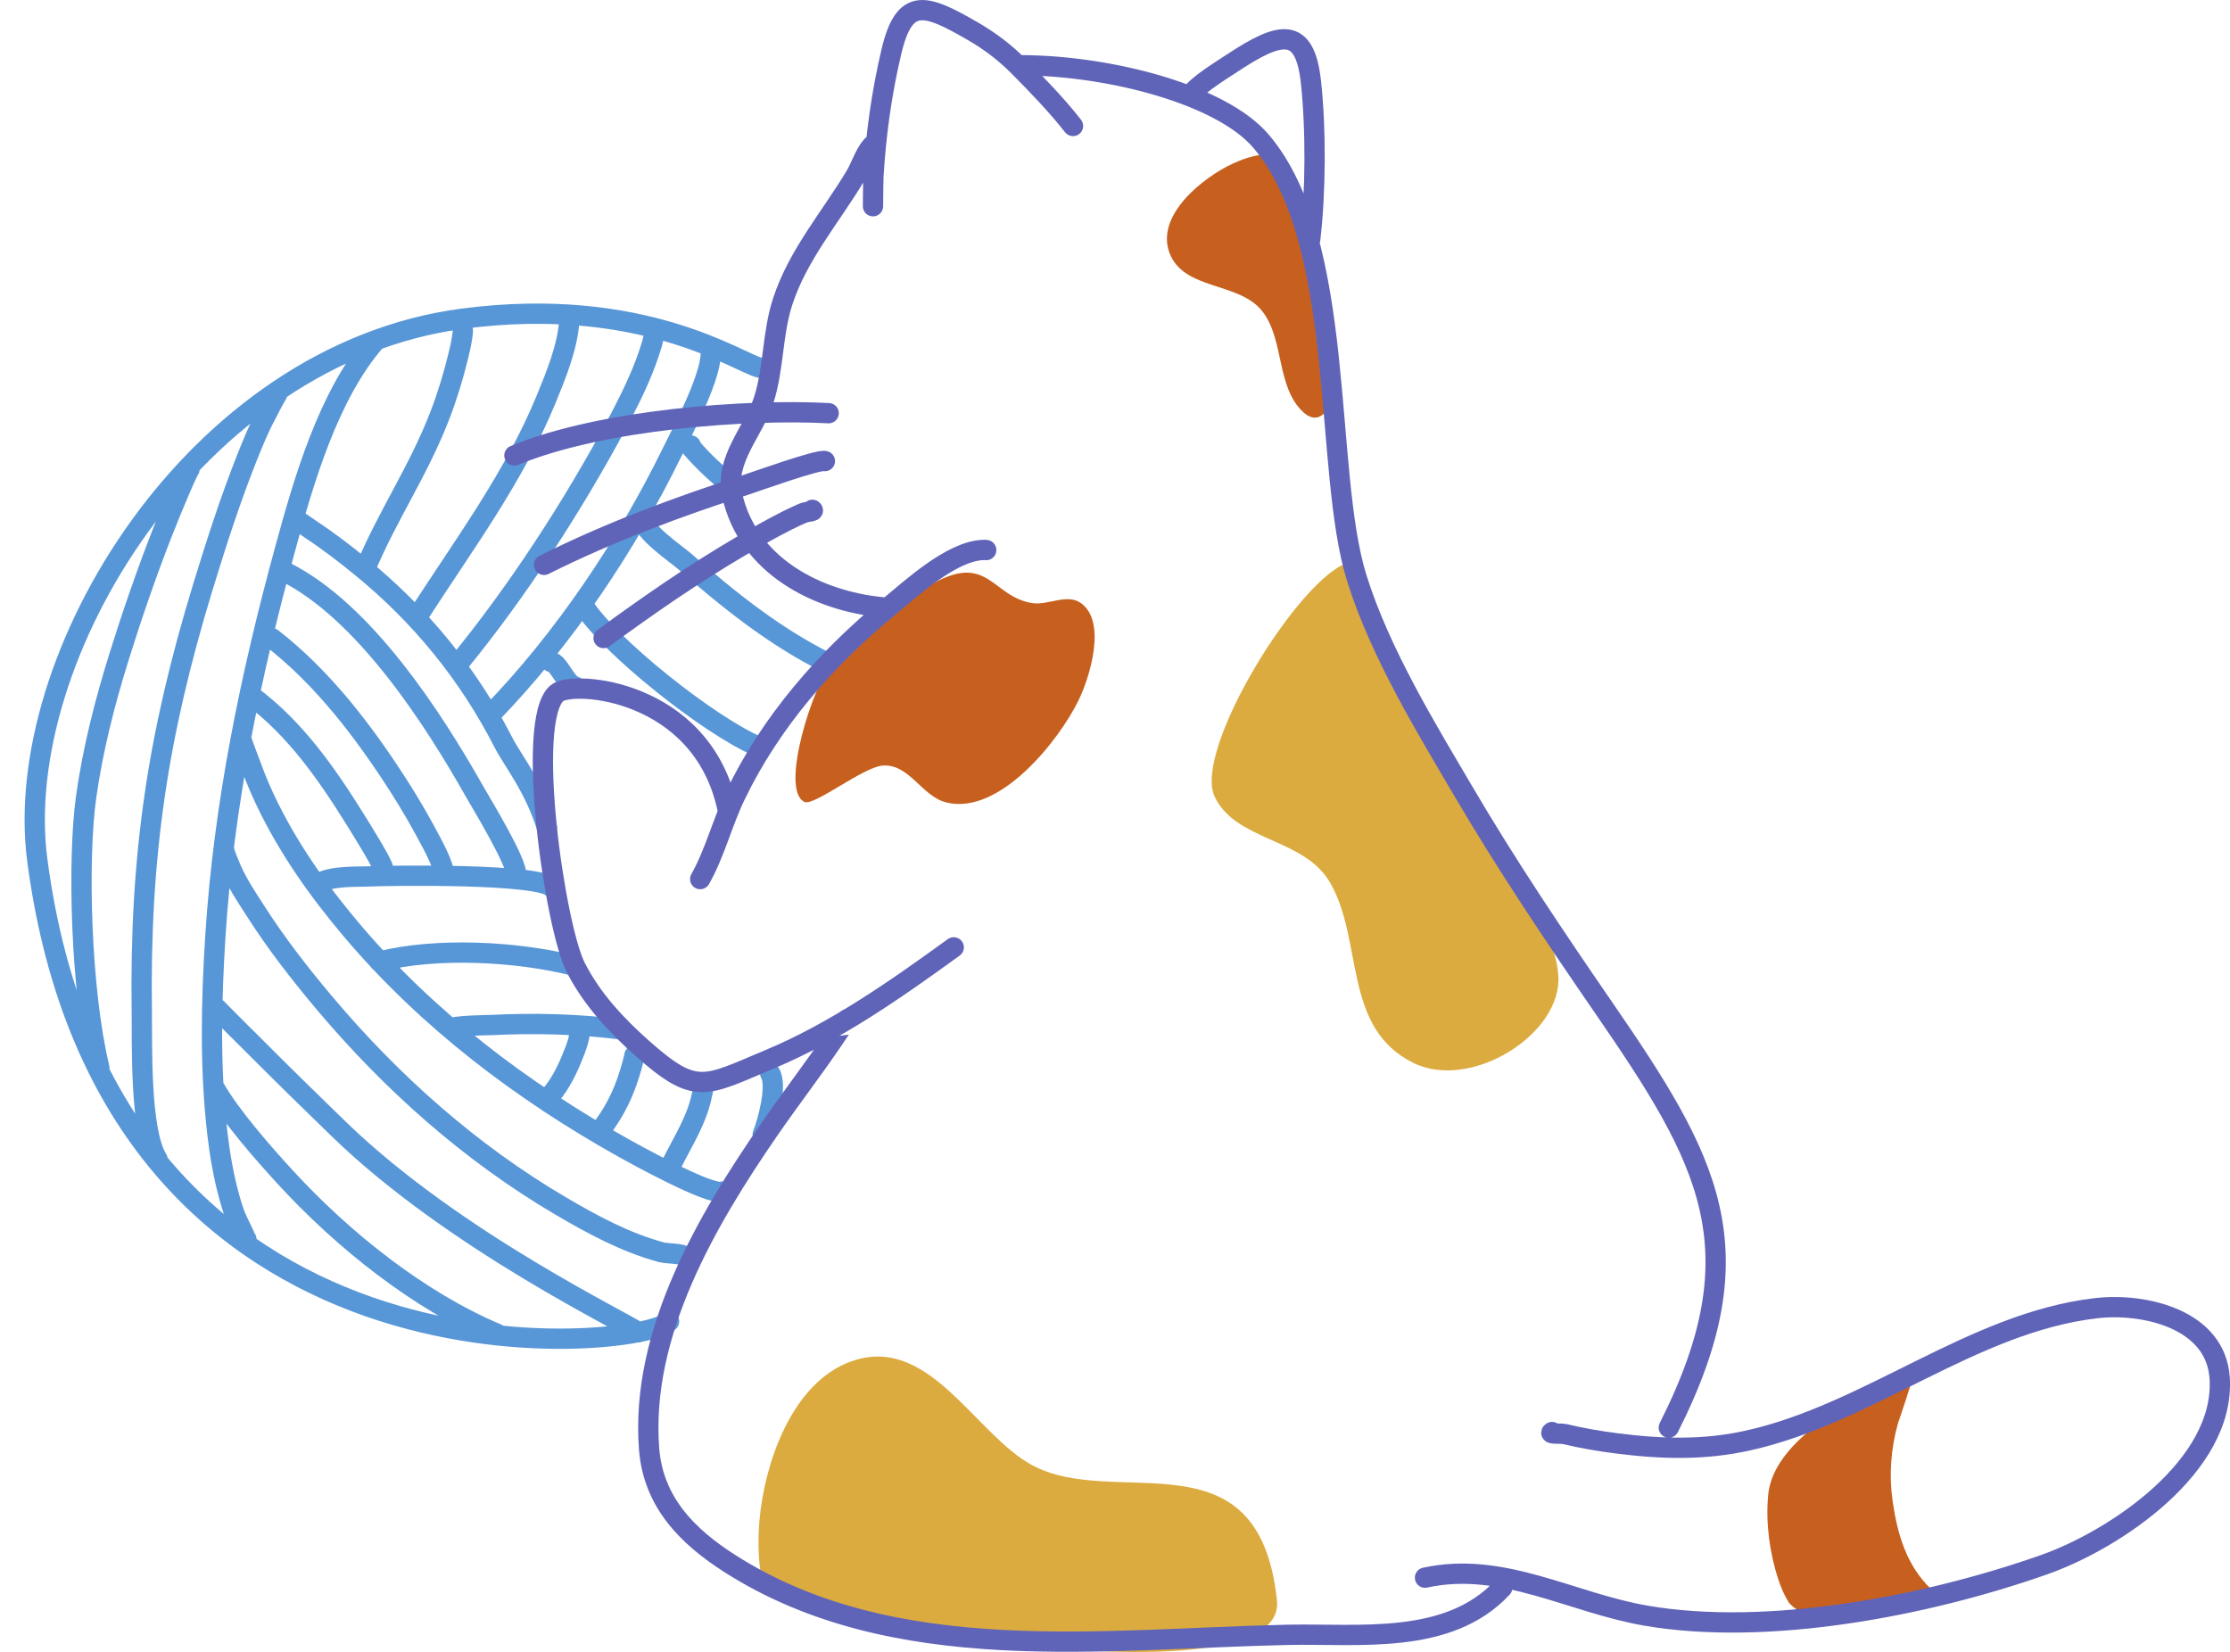 <?xml version="1.0" encoding="UTF-8"?><svg xmlns="http://www.w3.org/2000/svg" xmlns:xlink="http://www.w3.org/1999/xlink" height="692.1" preserveAspectRatio="xMidYMid meet" version="1.0" viewBox="-10.3 0.0 934.2 692.1" width="934.2" zoomAndPan="magnify"><defs><clipPath id="a"><path d="M 307 235 L 643 235 L 643 692.051 L 307 692.051 Z M 307 235"/></clipPath><clipPath id="b"><path d="M 200 0 L 923.91 0 L 923.91 692 L 200 692 Z M 200 0"/></clipPath></defs><g><path d="M 2790.781 5054.289 C 2786.016 5056.203 2792.969 5046.008 2793.086 5045.852 C 2845.938 4983.117 2909.922 4927.375 2972.148 4874.172 M 2586.562 4752.609 C 2586.68 4696.047 2728.672 4600.695 2763.867 4569.953 C 2948.906 4408.508 3141.914 4253.117 3362.773 4143.703 M 2337.305 4389.836 C 2444.57 4215.969 2869.18 3880.93 3068.047 3795.461 M 2205.156 4147.648 C 2237.344 4145.539 2266.953 4055.656 2303.633 4045.773 M 1837.578 5563 C 1826.914 5563.039 1837.031 5541.633 1836.016 5531.008 C 1832.773 5496.477 1824.688 5461.984 1816.562 5428.312 C 1796.406 5345.148 1771.289 5262.57 1740.586 5182.688 C 1649.766 4946.32 1525.117 4770.188 1427.305 4538.195 M 2279.961 5594.211 C 2283.398 5592.727 2282.07 5581.047 2281.953 5578.781 C 2275.391 5467.922 2226.094 5348.391 2184.727 5247.531 C 2051.328 4922.492 1838.008 4635.578 1648.594 4341.75 M 2636.445 5520.188 C 2639.102 5519.953 2627.969 5479.016 2627.422 5477.18 C 2598.633 5379.758 2554.922 5286.281 2508.672 5196.125 C 2504.336 5187.727 2499.961 5179.367 2495.547 5171.008 C 2491.055 5162.453 2486.523 5153.898 2481.953 5145.383 C 2294.531 4796.828 2065.234 4442.844 1813.359 4135.656 M 2873.594 5457.102 C 2888.516 5360.734 2753.75 5110.227 2711.797 5024.367 C 2521.719 4635.227 2258.242 4243.078 1955.43 3930.773 M 1501.719 3281.359 C 1506.641 3294.094 1393.672 3473.898 1384.219 3489.055 C 1265.039 3680.344 1132.656 3869.953 949.688 4005.656 M 1754.57 3258.82 C 1758.477 3256.789 1750.703 3289.641 1750.664 3289.836 C 1738.438 3325.344 1721.289 3359.328 1703.789 3392.492 C 1661.406 3473 1616.016 3552.141 1566.836 3628.703 C 1421.367 3855.266 1250.391 4080.773 1035.859 4247.062 M 2058.164 3255.891 C 2068.516 3300.852 1908.438 3563.312 1885.82 3603.391 C 1712.539 3910.266 1423.164 4359.68 1090.508 4525.383 M 2188.203 3454.289 C 2133.672 3627.766 2046.172 3731.555 2004.805 3812.375 C 1858.633 4097.727 1656.562 4344.836 1407.969 4546.867 C 1341.719 4600.695 1273.555 4653.43 1202.188 4700.344 C 1200.312 4701.555 1148.906 4738.547 1146.523 4736.945 M 3123.594 2423.586 C 3154.023 2373.156 3113.789 2221.711 3092.188 2168.117 M 2840.508 2359.445 C 2844.922 2358.156 2838.711 2339.133 2838.086 2336.008 C 2816.758 2229.523 2760.781 2144.68 2713.242 2049.602 M 2554.688 2499.484 C 2558.555 2500.031 2553.32 2491.75 2552.422 2487.922 C 2544.648 2453.859 2533.906 2419.836 2522.422 2386.867 C 2497.266 2314.562 2459.062 2245.266 2411.992 2184.758 M 2321.914 2585.773 C 2328.008 2593.117 2320.938 2566.516 2318.359 2557.336 C 2311.211 2532.023 2301.055 2507.805 2291.133 2483.586 C 2265.859 2421.867 2232.5 2359.094 2184.883 2311.516 M 1785.312 2610.188 C 1790.156 2624.797 1943.555 2625.891 1957.422 2626.555 C 2133.711 2635.266 2314.805 2630.93 2489.297 2609.289 M 1486.484 2892.375 C 1722.93 2952.609 2059.609 2935.891 2301.484 2874.914 M 1230.469 3214.953 C 1231.406 3212.492 1231.875 3220.617 1234.18 3221.828 C 1295.273 3253 1389.453 3246.398 1455.156 3249.445 C 1523.555 3252.609 2167.5 3262.844 2212.109 3200.617 M 911.445 3813.781 C 910 3813.273 955.625 3693.586 956.641 3690.812 C 971.367 3650.812 988.242 3611.555 1006.328 3573 C 1100.352 3373.078 1227.773 3192.531 1370.117 3024.172 C 1687.227 2649.094 2083.594 2349.289 2510.82 2110.5 C 2550.859 2088.117 2874.453 1909.133 2922.734 1928.82 M 837.852 3352.844 C 835.312 3352.727 853.945 3308.82 854.336 3307.648 C 881.211 3234.172 928.281 3165.344 970.156 3099.992 C 1054.688 2968.078 1151.562 2843.391 1252.227 2723.508 C 1534.766 2387.141 1866.445 2091.555 2245.625 1868.547 C 2378.711 1790.266 2518.359 1714.758 2668.359 1674.445 C 2690.977 1668.352 2755.039 1670.773 2773.125 1654.914 M 806.562 2694.914 C 843.945 2655.969 941.562 2559.719 979.727 2521.477 C 1091.641 2409.328 1204.922 2298.547 1318.75 2188.273 C 1804.18 1718.117 2531.016 1374.211 2571.172 1339.016 M 795.82 2363.156 C 862.188 2245.852 1003.164 2085.656 1093.555 1987.375 C 1332.734 1727.219 1650.938 1471.125 1979.219 1333.078 M 928.906 1729.836 C 928.789 1728.859 894.18 1801.711 893.242 1803.703 C 877.891 1835.461 867.617 1869.641 858.242 1903.547 C 834.102 1990.695 818.438 2079.68 807.969 2169.484 C 775.859 2444.094 781.719 2724.172 799.297 2999.562 C 834.492 3550.422 945.742 4086.906 1090.781 4618.352 C 1168.398 4902.648 1271.953 5266.75 1472.227 5495.148 M 1057.891 5268.664 C 1046.367 5252.062 1021.406 5200.891 1011.797 5183.078 C 981.562 5126.906 957.148 5067.141 933.555 5008 C 862.656 4830.461 803.828 4647.531 747.93 4464.836 C 556.25 3838.664 481.68 3330.5 491.055 2679.914 C 492.891 2554.172 482.031 2182.883 556.914 2063.781 M 690.586 4953.938 C 691.758 4961.477 658.828 4887.688 654.453 4877.336 C 627.383 4813.859 600.898 4750.188 575.82 4685.891 C 510.234 4517.609 451.211 4346.633 397.266 4174.211 C 336.445 3979.797 285.625 3781.555 257.5 3579.562 C 221.641 3321.984 234.141 2774.562 313.438 2446.164 M 3078.906 5380.5 C 2991.133 5400.734 2590.117 5684.445 1836.016 5585.539 C 711.68 5438.078 -57.93 4164.992 53.125 3318.195 C 353.633 1027.141 2576.68 1261.398 2699.961 1384.68" fill="none" stroke="#5897d7" stroke-linecap="round" stroke-linejoin="round" stroke-miterlimit="10" stroke-width="85" transform="matrix(.1 0 0 -.1 0 692.05)"/><g clip-path="url(#a)" id="change1_1"><path d="M 421.98 613.727 C 398.574 601.02 379.77 560.711 348.688 569.543 C 323.406 576.723 311.465 608.727 308.383 632.195 C 307.438 639.391 307.172 646.824 307.781 654.059 C 308.027 656.941 308.387 659.852 309.148 662.648 C 309.52 664.012 311.258 667.027 311.703 667.934 L 341.355 672.027 C 362.258 683.758 384.312 683.57 408.035 687.664 C 428.047 691.113 527.91 701.281 524.648 670.395 C 517.078 598.789 457.148 632.816 421.98 613.727 Z M 311.703 667.934 L 311.551 667.914 C 311.859 668.324 311.863 668.266 311.703 667.934 Z M 581.879 445.316 C 551.82 430.574 561.129 393.891 546.742 369.484 C 535.824 350.961 507.277 352.422 498.512 333.66 C 489.34 314.027 534.621 240.727 555.059 235.527 C 555.234 235.48 555.301 235.48 555.449 235.551 L 628.5 377.254 C 635.184 387.109 641.52 395.844 642.508 408.457 C 644.426 433.07 605.969 457.133 581.879 445.316" fill="#dcab3f"/></g><g id="change2_1"><path d="M 798.781 665.82 C 788.309 655.797 784.523 642.605 782.531 628.59 C 781.02 617.953 781.855 606.715 784.773 596.367 C 784.965 595.695 791.223 577.617 790.75 577.254 C 789.273 576.113 733.262 596.203 730.43 626.293 C 729.336 637.902 731.016 650.469 734.629 661.531 C 735.719 664.875 737.121 668.152 738.957 671.156 C 740.012 672.883 745.246 676.234 743.574 675.098 L 752.801 678.324 C 768.07 676.762 782.574 675.883 797.535 672.422 C 800.539 671.73 806.664 670.926 806.664 670.926 C 806.664 670.926 801.043 667.984 798.781 665.82 Z M 442.422 252.574 C 436.746 248.617 428.711 253.551 422.48 252.695 C 404.328 250.199 403.812 228.867 375.68 247.398 C 374.344 248.277 366.012 253.016 366.855 255.441 L 337.719 278.848 C 330.836 285.934 315.938 330.926 326.762 335.961 C 330.668 337.777 351.266 321.398 359.375 320.727 C 370.668 319.797 375.742 333.652 386.27 336.195 C 408.508 341.566 433.254 310.312 441.539 293.359 C 446.047 284.145 453.641 260.395 442.422 252.574 Z M 547.379 163.836 C 547.898 170.664 542.594 179.27 535.469 172.484 C 524.23 161.781 527.824 142.242 518.445 130.324 C 508.734 117.98 485.652 121.719 479.66 106.035 C 473.59 90.133 493.801 74.281 505.988 68.609 C 510.031 66.727 514.523 65.145 518.996 64.746 C 519.398 64.711 526.387 65.859 526.164 66.145 L 542.758 128.023 C 543.938 134.48 544.676 140.953 545.336 147.48 C 545.887 152.945 546.965 158.359 547.379 163.836" fill="#c7601e" fill-rule="evenodd"/></g><g clip-path="url(#b)"><path d="M 3300.273 4784.758 C 3311.602 4777.805 3274.883 4776.984 3262.695 4771.711 C 3241.094 4762.336 3219.648 4752.492 3198.555 4741.984 C 3131.133 4708.273 3065.547 4670.578 3000.547 4632.453 C 2800.742 4515.266 2612.148 4384.406 2425.547 4247.648 M 3352.695 4988.898 C 3327.695 4998 3061.328 4902.336 3029.844 4892.219 C 2737.891 4797.922 2450.664 4691.438 2176.016 4554.172 M 3368.516 5189.562 C 3034.023 5207.766 2418.242 5164.719 2051.953 5012.414 M 4888.906 6525.891 C 4909.961 6562.648 5014.414 6626.711 5062.266 6658.273 C 5261.562 6789.758 5363.086 6811.633 5388.828 6577.375 C 5410.273 6381.945 5409.023 6113.195 5385.703 5917.219 M 4179.57 6647.18 C 4551.445 6644.758 5014.336 6522.961 5179.375 6329.406 C 5541.719 5904.445 5439.453 4953.117 5580.469 4499.797 C 5678.945 4183 5880.508 3856.281 6025.234 3609.406 C 6208.398 3296.945 6410.664 2996.203 6615.898 2697.922 C 7053.242 2062.297 7267.383 1690.422 6888.008 940.07 M 3445.82 2650.773 C 3445.469 2651.086 3390.391 2569.055 3389.609 2567.883 C 3303.32 2440.578 3209.219 2318.742 3121.875 2192.18 C 2858.008 1809.875 2579.414 1336.477 2616.094 852.258 C 2633.008 628.938 2775.508 484.406 2956.016 369.484 C 3643.516 -68.25 4515.977 55.305 5291.875 71.906 C 5588.594 78.234 5963.75 26.555 6190.078 268.977 M 2944.102 3535.07 C 2836.172 4034.758 2294.609 4072.258 2229.805 4016.477 C 2095.82 3901.125 2222.5 3037.609 2308.32 2868.703 C 2376.055 2735.422 2478.047 2625.852 2589.062 2527.492 C 2813.906 2328.352 2848.359 2368.781 3122.656 2483.547 C 3397.227 2598.43 3652.031 2777.648 3892.461 2951.828 M 4028.516 4616.164 C 4027.969 4617.336 4017.07 4616.594 4015.977 4616.555 C 3883.75 4612.805 3712.656 4453.781 3619.102 4376.789 C 3356.211 4160.5 3125.742 3896.32 2977.578 3588.117 C 2922.852 3474.328 2892.344 3347.805 2830.273 3237.805 M 3563.047 6321.594 C 3523.75 6292.883 3506.562 6227.258 3481.133 6184.797 C 3376.172 6009.445 3239.688 5853.469 3175.625 5656.477 C 3132.148 5522.648 3139.18 5379.289 3096.875 5246.008 C 3054.805 5113.547 2931.484 4996.125 2963.828 4848.234 C 3028.672 4551.711 3320.039 4402.531 3592.539 4376.594 M 3554.219 6056.594 C 3554.219 6056.594 3554.922 6163.703 3555.781 6178.742 C 3565.898 6354.797 3590.664 6533.625 3631.523 6705.148 C 3686.172 6934.289 3770.586 6906.945 3975.312 6788.078 C 4044.531 6747.883 4107.969 6699.719 4164.297 6642.883 C 4242.305 6564.172 4323.672 6480.188 4392.109 6392.766 M 6398.711 921.438 C 6383.164 911.555 6435.312 916.906 6453.203 912.648 C 6523.906 895.773 6595.352 883.508 6667.422 874.25 C 6854.805 850.227 7032.031 844.484 7217.617 885.422 C 7726.641 997.688 8158.984 1379.211 8677.109 1440.148 C 8878.516 1463.859 9180.273 1395.539 9195.781 1146.945 C 9218.711 778.82 8756.836 470.305 8460.625 365.852 C 7967.07 191.828 7301.68 64.641 6792.695 152.141 C 6477.031 206.398 6191.484 382.297 5866.68 311.359" fill="none" stroke="#6064b8" stroke-linecap="round" stroke-linejoin="round" stroke-miterlimit="10" stroke-width="85" transform="matrix(.1 0 0 -.1 0 692.05)"/></g></g></svg>